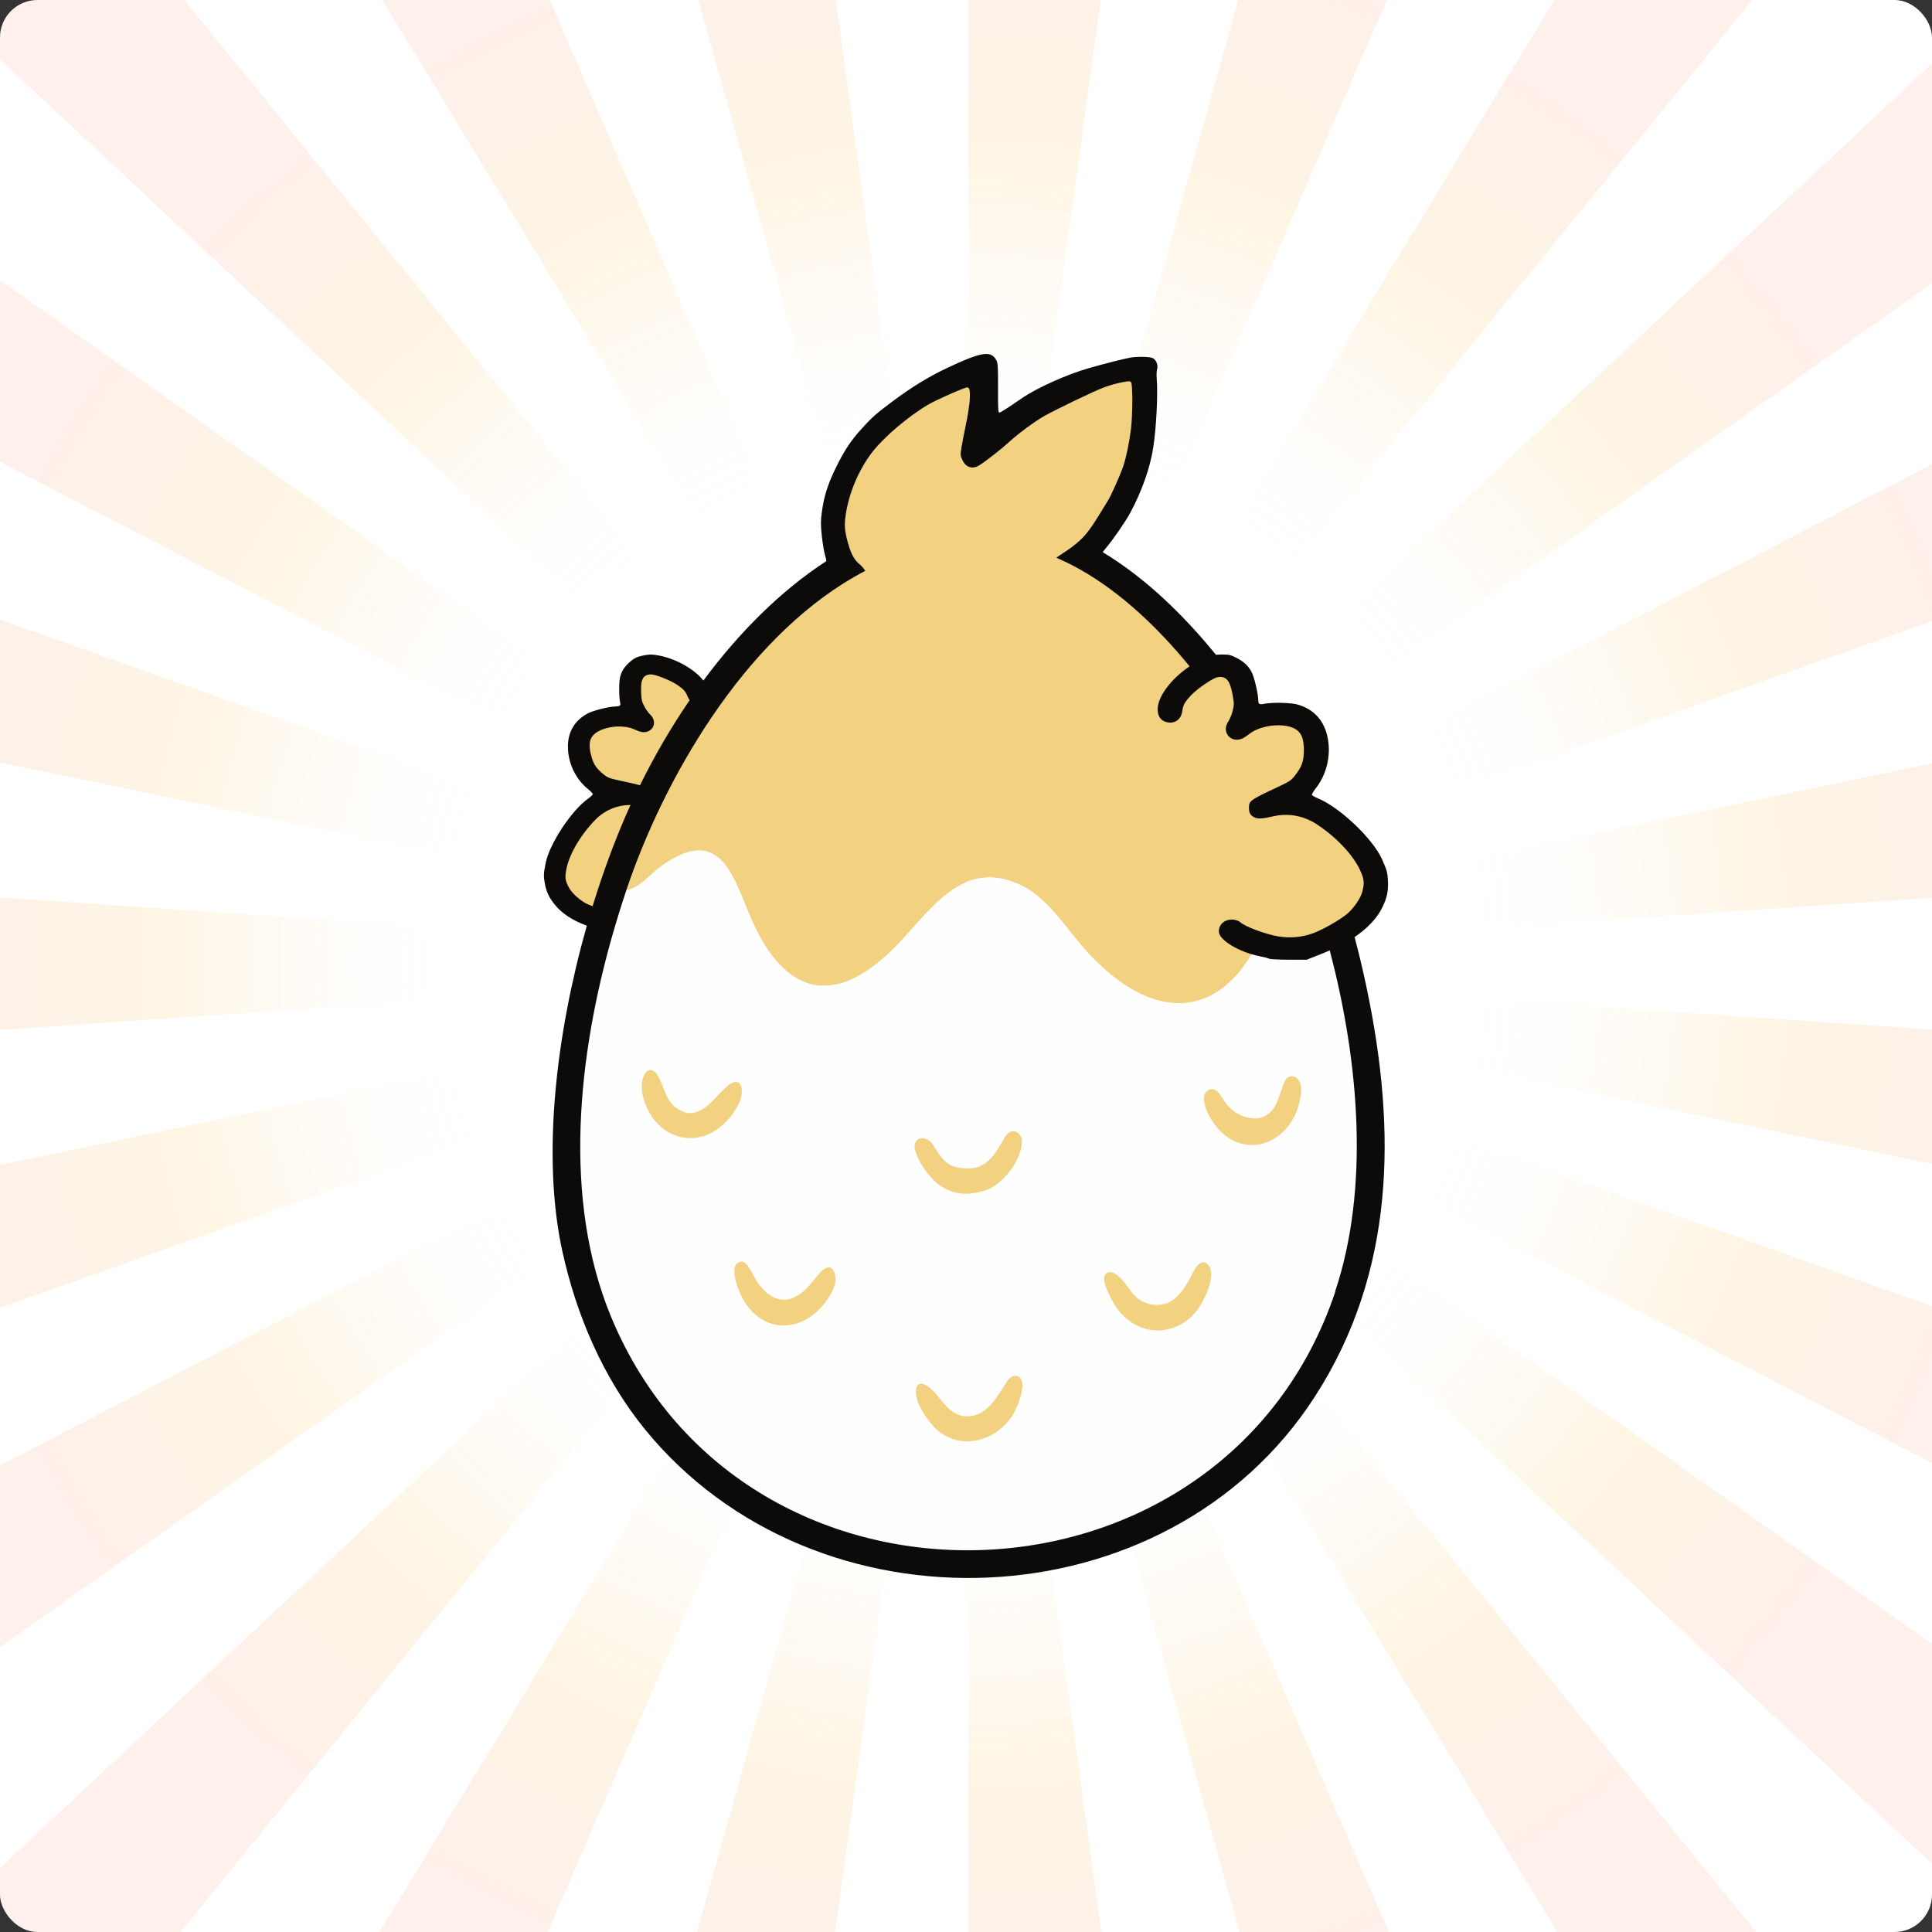 <svg width="412" height="412" viewBox="0 0 412 412" fill="none" xmlns="http://www.w3.org/2000/svg">
<rect x="0" y="0" width="412" height="412" fill="#333333" stroke="none"/>
<g clip-path="url(#clip0_18026_46821)">
<rect width="412" height="412" rx="8" fill="white"/>
<g clip-path="url(#clip1_18026_46821)">
<g opacity="0.2">
<path d="M636 176.123H635.983L206.492 205.5L628.082 117.892C632.002 136.871 634.671 156.313 636 176.123Z" fill="url(#paint0_radial_18026_46821)"/>
<path d="M635.983 234.877H636C634.671 254.687 632.002 274.129 628.082 293.108L206.492 205.5L635.983 234.877Z" fill="url(#paint1_radial_18026_46821)"/>
<path d="M612.278 61.282L612.13 61.334L206.492 205.5L588.722 7.442L588.863 7.37C597.845 24.683 605.683 42.688 612.278 61.282Z" fill="url(#paint2_radial_18026_46821)"/>
<path d="M612.13 349.666L612.278 349.717C605.683 368.312 597.845 386.317 588.863 403.63L588.722 403.557L206.492 205.5L612.13 349.666Z" fill="url(#paint3_radial_18026_46821)"/>
<path d="M558.191 453.761L558.294 453.836C546.96 469.872 534.559 485.098 521.189 499.411L521.11 499.339L206.492 205.5L558.191 453.761Z" fill="url(#paint4_radial_18026_46821)"/>
<path d="M558.294 -42.837L558.191 -42.761L206.492 205.5L521.11 -88.339L521.189 -88.411C534.559 -74.098 546.96 -58.872 558.294 -42.837Z" fill="url(#paint5_radial_18026_46821)"/>
<path d="M478.24 -128.53L478.171 -128.444L206.492 205.5L430.169 -162.326L430.245 -162.45C447.034 -152.228 463.07 -140.887 478.24 -128.53Z" fill="url(#paint6_radial_18026_46821)"/>
<path d="M478.171 539.444L478.24 539.53C463.07 551.887 447.034 563.228 430.245 573.45L430.169 573.326L206.492 205.5L478.171 539.444Z" fill="url(#paint7_radial_18026_46821)"/>
<path d="M378.001 600.358L378.066 600.513C360.202 608.276 341.708 614.861 322.677 620.171L322.639 620.037L206.492 205.5L378.001 600.358Z" fill="url(#paint8_radial_18026_46821)"/>
<path d="M378.066 -189.513L378.001 -189.358L206.492 205.5L322.639 -209.037L322.677 -209.171C341.708 -203.861 360.202 -197.276 378.066 -189.513Z" fill="url(#paint9_radial_18026_46821)"/>
<path d="M265.119 -221.046L265.112 -220.991L206.492 205.5V-225C226.381 -225 245.953 -223.653 265.119 -221.046Z" fill="url(#paint10_radial_18026_46821)"/>
<path d="M265.112 631.991L265.119 632.046C245.953 634.653 226.381 636 206.492 636V205.5L265.112 631.991Z" fill="url(#paint11_radial_18026_46821)"/>
<path d="M147.873 -220.991L206.492 205.5L90.346 -209.037L90.308 -209.171C109.008 -214.392 128.226 -218.381 147.866 -221.046L147.873 -220.991Z" fill="url(#paint12_radial_18026_46821)"/>
<path d="M34.984 -189.358L206.492 205.5L-17.184 -162.326L-17.26 -162.45C-0.581 -172.61 16.845 -181.664 34.919 -189.513L34.984 -189.358Z" fill="url(#paint13_radial_18026_46821)"/>
<path d="M-65.186 -128.444L206.492 205.5L-108.125 -88.339L-108.204 -88.411C-94.821 -102.735 -80.47 -116.142 -65.255 -128.53L-65.186 -128.444Z" fill="url(#paint14_radial_18026_46821)"/>
<path d="M206.492 205.5L147.873 631.991L147.866 632.046C128.226 629.381 109.008 625.392 90.308 620.171L90.346 620.037L206.492 205.5Z" fill="url(#paint15_radial_18026_46821)"/>
<path d="M206.492 205.5L34.984 600.358L34.919 600.513C16.845 592.664 -0.581 583.61 -17.26 573.45L-17.184 573.326L206.492 205.5Z" fill="url(#paint16_radial_18026_46821)"/>
<path d="M206.492 205.5L-65.186 539.444L-65.255 539.53C-80.47 527.142 -94.821 513.734 -108.204 499.411L-108.125 499.339L206.492 205.5Z" fill="url(#paint17_radial_18026_46821)"/>
<path d="M206.492 205.5L-145.206 453.761L-145.309 453.836C-156.592 437.87 -166.813 421.101 -175.874 403.63L-175.733 403.557L206.496 205.5H206.492Z" fill="url(#paint18_radial_18026_46821)"/>
<path d="M206.492 205.5L-199.145 349.666L-199.293 349.717C-205.802 331.388 -211.102 312.488 -215.097 293.108L206.492 205.5Z" fill="url(#paint19_radial_18026_46821)"/>
<path d="M206.492 205.5L-222.998 234.877H-223.015C-223.669 225.169 -224 215.374 -224 205.5C-224 195.626 -223.669 185.831 -223.015 176.123H-222.998L206.492 205.5Z" fill="url(#paint20_radial_18026_46821)"/>
<path d="M206.492 205.5L-215.097 117.892C-211.102 98.512 -205.802 79.612 -199.293 61.282L-199.145 61.334L206.492 205.5Z" fill="url(#paint21_radial_18026_46821)"/>
<path d="M206.492 205.5L-175.737 7.442L-175.878 7.37C-166.817 -10.101 -156.595 -26.87 -145.313 -42.837L-145.21 -42.761L206.489 205.5H206.492Z" fill="url(#paint22_radial_18026_46821)"/>
</g>
</g>
<g clip-path="url(#clip2_18026_46821)">
<path d="M235.791 206.892C236.115 207.17 236.428 207.448 236.752 207.702C236.428 207.436 236.115 207.17 235.791 206.892Z" fill="#FEFEFE"/>
<path d="M238.674 209.208C239.149 209.544 239.612 209.868 240.086 210.17C239.623 209.868 239.149 209.544 238.674 209.208Z" fill="#FEFEFE"/>
<path d="M234.262 205.502C234.597 205.814 234.933 206.127 235.257 206.428C234.922 206.127 234.597 205.814 234.262 205.502Z" fill="#FEFEFE"/>
<path d="M160.729 197.22C160.775 197.325 160.821 197.429 160.879 197.533C160.833 197.429 160.786 197.325 160.729 197.22Z" fill="#FEFEFE"/>
<path d="M181.662 208.78C182.311 208.49 182.959 208.143 183.619 207.76C182.959 208.143 182.299 208.49 181.662 208.78Z" fill="#FEFEFE"/>
<path d="M202.307 190.317C202.886 189.889 203.476 189.495 204.067 189.136C203.464 189.495 202.874 189.889 202.307 190.317Z" fill="#FEFEFE"/>
<path d="M223.066 192.715C223.68 193.317 224.271 193.966 224.861 194.626C224.271 193.966 223.68 193.329 223.066 192.715Z" fill="#FEFEFE"/>
<path d="M218.122 188.985C216.385 188.105 214.753 187.56 213.213 187.306C214.753 187.572 216.385 188.116 218.122 188.985Z" fill="#FEFEFE"/>
<path d="M259.865 211.339C260.05 211.212 260.236 211.096 260.409 210.957C260.224 211.085 260.05 211.212 259.865 211.339Z" fill="#FEFEFE"/>
<path d="M266.08 204.842C266.219 204.622 266.358 204.401 266.497 204.17C266.358 204.39 266.219 204.622 266.08 204.842Z" fill="#FEFEFE"/>
<path d="M263.301 208.397C263.474 208.212 263.66 208.027 263.833 207.83C263.66 208.027 263.486 208.212 263.301 208.397Z" fill="#FEFEFE"/>
<path d="M265.213 206.092C265.352 205.896 265.502 205.699 265.641 205.502C265.502 205.699 265.363 205.907 265.213 206.092Z" fill="#FEFEFE"/>
<path d="M240.471 210.413C240.806 210.621 241.154 210.83 241.49 211.027C241.154 210.83 240.818 210.621 240.471 210.413Z" fill="#FEFEFE"/>
<path d="M294.691 183.206C292.746 178.874 285.717 172.191 281.132 170.303C280.438 170.013 279.824 169.666 279.778 169.527C279.72 169.388 280.079 168.762 280.565 168.137C282.857 165.241 283.819 161.326 283.17 157.585C282.499 153.751 280.183 151.18 276.547 150.219C275.169 149.86 271.372 149.778 269.832 150.068C268.558 150.311 268.338 150.219 268.326 149.396C268.326 148.064 267.504 144.508 266.937 143.396C266.242 142.018 265.223 141.068 263.521 140.223C262.433 139.678 261.981 139.586 260.627 139.586C259.735 139.586 258.67 139.69 258.242 139.829C256.678 140.316 255.127 141.115 253.691 142.088C246.964 133.864 239.253 126.556 230.847 121.702C229.017 120.648 227.165 119.71 225.277 118.899C225.521 118.714 225.764 118.54 226.042 118.367C230.36 115.575 231.622 114.29 234.193 110.097C235.003 108.776 235.93 107.271 236.254 106.749C236.972 105.591 238.882 101.306 239.519 99.441C240.156 97.553 240.827 94.333 241.175 91.461C241.545 88.391 241.557 81.963 241.198 81.511C240.966 81.222 240.735 81.233 239.137 81.546C238.141 81.743 236.451 82.229 235.374 82.623C233.406 83.364 225.231 87.279 222.684 88.716C220.739 89.816 217.091 92.503 215.204 94.24C213.606 95.711 210.492 98.155 208.917 99.174C207.423 100.147 205.976 99.719 205.212 98.063C204.783 97.124 204.772 96.985 205.038 95.364C205.2 94.426 205.571 92.48 205.872 91.032C206.995 85.681 207.145 82.623 206.289 82.6C205.698 82.6 199.747 85.218 197.929 86.283C193.749 88.739 188.562 93.128 186.072 96.337C183.143 100.101 181.001 105.139 180.341 109.865C180.04 112.031 180.121 113.143 180.804 115.668C181.418 117.961 182.147 119.351 183.178 120.197C183.71 120.637 184.174 121.17 184.533 121.714C183.734 122.131 182.935 122.571 182.159 123.023C168.971 130.598 157.867 143.107 149.241 156.809C149.392 152.813 149.635 150.045 149.994 149.848C150.885 149.361 151.256 148.585 151.105 147.462C150.654 144.068 144.413 140.014 139.017 139.597C138.624 139.563 137.686 139.69 136.922 139.864C135.752 140.13 135.382 140.316 134.56 140.987C133.274 142.053 132.591 143.072 132.267 144.393C132.001 145.458 132.012 148.678 132.267 149.813C132.429 150.508 132.255 150.647 131.109 150.682C129.72 150.728 126.478 151.562 125.366 152.153C122.425 153.705 120.955 156.38 121.152 159.809C121.337 163.156 122.946 166.318 125.494 168.345C126.038 168.785 126.466 169.249 126.455 169.376C126.431 169.503 125.98 169.932 125.447 170.314C121.881 172.851 117.18 179.986 116.381 184.097C115.941 186.356 115.918 186.785 116.196 188.325C116.52 190.167 117.099 191.406 118.303 192.888C120.723 195.877 124.822 197.799 130.797 198.796C131.676 195.738 132.614 192.738 133.587 189.819C136.528 189.298 138.543 186.472 140.951 184.734C153.155 175.978 156.072 186.032 159.708 194.811C159.835 195.124 159.963 195.437 160.102 195.738C160.148 195.83 160.183 195.935 160.229 196.027C160.403 196.433 160.577 196.827 160.762 197.22C160.808 197.325 160.854 197.429 160.912 197.533C161.109 197.938 161.294 198.344 161.503 198.738C162.14 199.965 162.8 201.089 163.471 202.12C164.143 203.151 164.849 204.089 165.578 204.923C166.065 205.479 166.551 205.988 167.049 206.463C168.045 207.401 169.087 208.166 170.152 208.757C170.951 209.197 171.785 209.533 172.618 209.776C173.463 210.019 174.32 210.158 175.212 210.193C175.802 210.216 176.393 210.193 177.006 210.135C177.62 210.077 178.222 209.961 178.847 209.799C179.785 209.567 180.735 209.231 181.696 208.78C182.344 208.49 182.993 208.143 183.653 207.76C185.308 206.799 187.01 205.537 188.759 203.985C189.569 203.266 190.368 202.49 191.155 201.68C191.676 201.135 192.198 200.579 192.719 200.012C193.24 199.444 193.749 198.865 194.27 198.286C194.791 197.707 195.301 197.128 195.822 196.549C197.385 194.823 198.971 193.143 200.627 191.684C201.182 191.197 201.75 190.734 202.329 190.306C202.908 189.877 203.498 189.483 204.089 189.124C206.798 187.514 209.774 186.703 213.236 187.294C214.776 187.561 216.408 188.105 218.145 188.974C219.928 189.877 221.561 191.186 223.089 192.703C223.703 193.305 224.293 193.954 224.884 194.614C225.474 195.274 226.042 195.958 226.609 196.641C227.454 197.672 228.288 198.726 229.098 199.745C229.92 200.765 230.731 201.761 231.553 202.687C231.831 203 232.097 203.29 232.375 203.579C232.861 204.089 233.336 204.575 233.822 205.05C233.973 205.201 234.135 205.34 234.285 205.49C234.621 205.803 234.957 206.116 235.281 206.417C235.455 206.579 235.629 206.73 235.802 206.88C236.126 207.158 236.439 207.436 236.763 207.691C236.925 207.83 237.099 207.969 237.261 208.096C237.632 208.397 238.002 208.675 238.373 208.953C238.477 209.035 238.581 209.116 238.685 209.197C239.16 209.533 239.623 209.857 240.098 210.158C240.225 210.239 240.353 210.32 240.492 210.401C240.827 210.61 241.175 210.818 241.511 211.015C241.684 211.108 241.846 211.2 242.02 211.293C242.321 211.455 242.622 211.617 242.923 211.768C243.097 211.849 243.27 211.942 243.444 212.023C243.757 212.173 244.069 212.301 244.37 212.428C244.521 212.486 244.671 212.556 244.822 212.613C245.262 212.787 245.714 212.949 246.154 213.088C246.246 213.123 246.339 213.135 246.431 213.169C246.779 213.274 247.138 213.378 247.485 213.459C247.647 213.494 247.821 213.529 247.983 213.563C248.261 213.621 248.527 213.679 248.805 213.714C248.979 213.749 249.164 213.772 249.338 213.795C249.604 213.83 249.87 213.853 250.125 213.876C250.299 213.888 250.461 213.911 250.634 213.911C250.935 213.922 251.236 213.922 251.538 213.922C251.653 213.922 251.781 213.922 251.896 213.922C252.302 213.911 252.695 213.876 253.089 213.83C253.251 213.806 253.413 213.783 253.587 213.76C253.83 213.725 254.073 213.691 254.316 213.644C254.502 213.61 254.675 213.563 254.849 213.529C255.069 213.471 255.289 213.413 255.509 213.355C255.683 213.308 255.868 213.251 256.042 213.193C256.262 213.123 256.493 213.03 256.713 212.949C256.875 212.891 257.037 212.834 257.199 212.764C257.558 212.613 257.906 212.451 258.253 212.266C258.415 212.185 258.566 212.092 258.728 212C258.936 211.884 259.145 211.768 259.353 211.641C259.527 211.536 259.7 211.42 259.874 211.305C260.059 211.177 260.245 211.061 260.418 210.922C260.592 210.795 260.766 210.668 260.939 210.529C261.113 210.39 261.287 210.251 261.46 210.1C261.622 209.961 261.796 209.822 261.958 209.672C262.143 209.509 262.329 209.324 262.514 209.15C262.78 208.896 263.035 208.629 263.301 208.351C263.475 208.166 263.66 207.98 263.834 207.784C263.996 207.598 264.147 207.413 264.309 207.216C264.459 207.031 264.61 206.845 264.76 206.66C264.922 206.463 265.073 206.255 265.223 206.046C265.362 205.849 265.513 205.652 265.652 205.455C265.802 205.235 265.953 205.027 266.092 204.807C266.231 204.587 266.37 204.367 266.509 204.135C266.648 203.915 266.786 203.695 266.925 203.463C267.516 203.637 268.13 203.788 268.732 203.915C269.6 204.077 270.468 204.309 270.665 204.425C270.862 204.54 272.749 204.633 274.857 204.645H278.689L281.723 203.452C282.383 203.197 282.996 202.919 283.61 202.653C289.341 200.116 293.035 197.07 294.83 193.375C295.779 191.418 296.092 189.912 295.976 187.792C295.883 186.02 295.756 185.557 294.691 183.171V183.206Z" fill="#F2D281"/>
<path d="M283.611 202.687C282.998 202.954 282.384 203.232 281.724 203.486L278.69 204.679H274.858C272.751 204.679 270.863 204.575 270.666 204.459C270.47 204.343 269.601 204.112 268.733 203.95C268.119 203.834 267.517 203.683 266.927 203.498C266.788 203.73 266.649 203.95 266.51 204.17C266.371 204.39 266.232 204.621 266.093 204.841C265.942 205.062 265.792 205.282 265.653 205.49C265.514 205.687 265.375 205.895 265.224 206.081C265.074 206.289 264.912 206.498 264.761 206.695C264.611 206.88 264.46 207.065 264.31 207.251C264.148 207.436 263.997 207.633 263.835 207.818C263.661 208.015 263.488 208.2 263.302 208.386C263.048 208.664 262.781 208.93 262.515 209.185C262.33 209.359 262.145 209.544 261.959 209.706C261.797 209.857 261.624 209.996 261.461 210.135C261.288 210.285 261.114 210.424 260.94 210.563C260.767 210.702 260.593 210.83 260.419 210.957C260.234 211.084 260.06 211.212 259.875 211.339C259.702 211.455 259.528 211.571 259.354 211.675C259.146 211.803 258.937 211.918 258.729 212.034C258.567 212.127 258.416 212.22 258.254 212.301C257.907 212.474 257.548 212.648 257.201 212.799C257.038 212.868 256.876 212.926 256.714 212.984C256.494 213.065 256.274 213.158 256.043 213.227C255.869 213.285 255.684 213.331 255.51 213.389C255.29 213.447 255.07 213.505 254.85 213.563C254.676 213.609 254.491 213.644 254.317 213.679C254.074 213.725 253.831 213.76 253.588 213.795C253.426 213.818 253.264 213.853 253.09 213.864C252.697 213.911 252.303 213.945 251.898 213.957C251.782 213.957 251.654 213.957 251.539 213.957C251.238 213.957 250.937 213.957 250.636 213.945C250.462 213.945 250.3 213.922 250.126 213.911C249.86 213.887 249.605 213.864 249.339 213.83C249.165 213.806 248.98 213.783 248.806 213.748C248.528 213.702 248.262 213.656 247.984 213.598C247.822 213.563 247.648 213.528 247.486 213.494C247.139 213.413 246.791 213.308 246.433 213.204C246.34 213.181 246.247 213.158 246.155 213.123C245.715 212.984 245.275 212.822 244.823 212.648C244.673 212.59 244.522 212.521 244.372 212.463C244.059 212.335 243.746 212.196 243.445 212.057C243.272 211.976 243.098 211.895 242.924 211.803C242.623 211.652 242.322 211.501 242.021 211.328C241.847 211.235 241.685 211.142 241.512 211.05C241.176 210.853 240.84 210.644 240.493 210.436C240.365 210.355 240.238 210.274 240.099 210.193C239.636 209.891 239.161 209.567 238.686 209.231C238.582 209.15 238.478 209.069 238.374 208.988C238.003 208.71 237.633 208.432 237.262 208.131C237.1 208.004 236.927 207.865 236.764 207.726C236.44 207.459 236.128 207.193 235.803 206.915C235.63 206.764 235.456 206.614 235.282 206.451C234.947 206.15 234.622 205.838 234.287 205.525C234.136 205.374 233.974 205.235 233.823 205.085C233.337 204.61 232.862 204.123 232.376 203.614C232.098 203.324 231.832 203.023 231.554 202.722C230.732 201.795 229.922 200.811 229.099 199.78C228.277 198.761 227.455 197.707 226.61 196.676C226.043 195.992 225.475 195.309 224.885 194.649C224.294 193.989 223.704 193.352 223.09 192.738C221.562 191.22 219.929 189.912 218.146 189.008C216.409 188.128 214.777 187.584 213.237 187.329C209.775 186.738 206.799 187.549 204.09 189.159C203.488 189.518 202.897 189.912 202.33 190.34C201.751 190.769 201.184 191.232 200.628 191.719C198.96 193.178 197.374 194.857 195.823 196.583C195.302 197.162 194.781 197.741 194.271 198.321C193.75 198.9 193.241 199.479 192.72 200.046C192.199 200.614 191.678 201.17 191.157 201.714C190.369 202.525 189.57 203.301 188.76 204.019C187.011 205.571 185.309 206.822 183.654 207.795C182.994 208.177 182.334 208.525 181.697 208.814C180.724 209.254 179.775 209.59 178.849 209.834C178.223 209.996 177.61 210.1 177.008 210.169C176.405 210.239 175.803 210.251 175.213 210.227C174.333 210.193 173.465 210.054 172.619 209.81C171.774 209.567 170.952 209.231 170.153 208.791C169.076 208.2 168.046 207.436 167.05 206.498C166.552 206.023 166.054 205.513 165.58 204.957C164.862 204.123 164.155 203.185 163.472 202.154C162.789 201.124 162.129 200 161.504 198.772C161.307 198.378 161.11 197.985 160.913 197.568C160.867 197.463 160.821 197.359 160.763 197.255C160.578 196.861 160.404 196.467 160.23 196.062C160.184 195.969 160.149 195.865 160.103 195.772C159.976 195.46 159.837 195.159 159.709 194.846C159.57 194.521 159.443 194.186 159.304 193.85C155.854 185.337 152.704 176.337 140.964 184.769C138.555 186.506 136.541 189.333 133.6 189.854C132.615 192.773 131.689 195.772 130.809 198.83C123.248 225.076 119.96 255.7 130.334 280.799C158.829 349.727 261.033 346.38 284.804 275.437C292.121 253.592 289.979 226.674 283.646 202.71L283.611 202.687Z" fill="#FEFEFE"/>
<path d="M200.606 191.684C198.939 193.143 197.352 194.823 195.801 196.548C197.364 194.823 198.95 193.143 200.606 191.684Z" fill="#FEFEFE"/>
<path d="M246.408 213.181C246.756 213.285 247.114 213.39 247.462 213.471C247.114 213.39 246.767 213.285 246.408 213.181Z" fill="#FEFEFE"/>
<path d="M244.799 212.637C245.239 212.81 245.69 212.972 246.13 213.111C245.69 212.972 245.25 212.81 244.799 212.637Z" fill="#FEFEFE"/>
<path d="M247.961 213.586C248.239 213.644 248.505 213.702 248.783 213.737C248.505 213.691 248.239 213.644 247.961 213.586Z" fill="#FEFEFE"/>
<path d="M241.996 211.316C242.297 211.478 242.598 211.64 242.899 211.791C242.598 211.64 242.297 211.49 241.996 211.316Z" fill="#FEFEFE"/>
<path d="M249.314 213.818C249.581 213.853 249.847 213.876 250.102 213.899C249.835 213.876 249.581 213.853 249.314 213.818Z" fill="#FEFEFE"/>
<path d="M243.422 212.034C243.734 212.185 244.047 212.312 244.348 212.44C244.036 212.312 243.723 212.173 243.422 212.034Z" fill="#FEFEFE"/>
<path d="M257.201 212.787C257.56 212.637 257.907 212.475 258.255 212.289C257.907 212.463 257.56 212.637 257.201 212.787Z" fill="#FEFEFE"/>
<path d="M256.043 213.216C256.263 213.146 256.495 213.054 256.715 212.973C256.495 213.054 256.275 213.146 256.043 213.216Z" fill="#FEFEFE"/>
<path d="M235.825 271.673C237.006 270.491 238.65 272.205 239.414 273.051C240.676 274.441 241.545 276.306 243.2 277.302C244.856 278.298 247.079 278.564 248.862 277.892C250.923 277.128 252.255 275.147 253.366 273.352C254.096 272.159 255.682 267.596 257.662 269.75C259.572 271.823 256.736 277.522 255.265 279.444C252.394 283.209 247.426 284.807 242.992 282.919C240.676 281.923 238.731 280.081 237.492 277.892C236.867 276.792 236.253 275.645 235.836 274.441C235.57 273.676 235.142 272.344 235.825 271.673Z" fill="#F2D281"/>
<path d="M199.687 304.81C198.344 303.594 196.445 300.837 195.797 299.123C194.523 295.753 195.751 293.424 198.912 296.54C201.135 298.729 202.617 302.192 206.53 302.03C209.576 301.903 211.509 299.528 213.061 297.189C213.628 296.332 214.184 295.486 214.74 294.617C215.261 293.795 216.222 293.008 217.217 293.575C217.495 293.726 217.692 293.969 217.819 294.258C218.132 294.953 218.051 295.787 217.924 296.505C217.68 297.965 217.148 299.389 216.511 300.721C213.512 306.988 205.164 309.767 199.699 304.822L199.687 304.81Z" fill="#F2D281"/>
<path d="M150.433 242.137C148.743 242.751 146.89 242.902 144.956 242.427C142.154 241.732 139.839 239.716 138.449 237.226C137.187 234.979 136.006 231.122 137.662 228.783C138.461 227.659 139.572 228.25 140.163 229.211C141.691 231.655 141.83 234.701 144.424 236.427C148.905 239.392 151.927 234.562 154.787 231.887C158.052 228.829 159.001 232.466 157.519 235.408C156.002 238.431 153.49 241.025 150.421 242.137H150.433Z" fill="#F2D281"/>
<path d="M197.753 242.983C197.961 243.087 198.158 243.226 198.32 243.377C198.772 243.794 199.073 244.338 199.42 244.848C199.918 245.589 200.381 246.376 200.96 247.06C201.747 247.986 202.743 248.612 203.924 248.901C204.19 248.971 204.468 249.017 204.746 249.052C207.849 249.434 209.632 248.913 211.67 246.597C212.423 245.739 212.978 244.662 213.592 243.701C214.159 242.797 214.889 241.072 216.174 241.222C217.112 241.326 217.899 242.288 217.934 243.203C218.096 247.071 213.882 252.619 210.234 253.812C208.891 254.253 207.502 254.542 206.089 254.565C203.6 254.612 201.249 253.662 199.42 251.971C197.544 250.233 195.773 247.639 195.124 245.149C194.65 243.353 196.062 242.126 197.753 242.994V242.983Z" fill="#F2D281"/>
<path d="M158.11 269.043C159.407 268.928 160.727 272.286 161.398 273.259C164.084 277.174 167.431 278.692 171.448 275.286C172.212 274.638 172.826 273.804 173.475 273.062C174.192 272.229 174.991 271.036 175.964 270.491C177.805 269.46 178.384 272.205 178.141 273.445C177.828 275.008 176.937 276.468 175.987 277.73C170.974 284.355 162.649 284.471 158.434 277.035C157.554 275.483 154.972 269.333 158.121 269.055L158.11 269.043Z" fill="#F2D281"/>
<path d="M262.107 236.08C264.643 238.628 269.089 239.786 271.509 236.473C272.829 234.667 273.083 232.211 274.172 230.265C274.635 229.443 275.723 229.269 276.453 229.86C278.178 231.273 277.344 234.273 276.812 236.08C275.306 241.211 270.305 245.311 264.77 243.886C264.585 243.84 264.399 243.782 264.226 243.724C261.296 242.763 259.096 240.4 257.719 237.713C257.024 236.346 255.912 233.335 257.765 232.42C259.56 231.539 260.613 234.238 261.435 235.304C261.644 235.57 261.864 235.836 262.107 236.08Z" fill="#F2D281"/>
<path d="M288.866 199.826C291.668 197.927 293.66 195.807 294.829 193.398C295.779 191.441 296.091 189.935 295.976 187.815C295.883 186.043 295.756 185.58 294.69 183.194C292.745 178.862 285.717 172.179 281.132 170.291C280.437 170.001 279.824 169.654 279.777 169.515C279.719 169.376 280.078 168.751 280.565 168.125C282.857 165.229 283.818 161.315 283.17 157.573C282.498 153.74 280.183 151.168 276.547 150.207C275.169 149.848 271.371 149.767 269.831 150.056C268.558 150.3 268.338 150.207 268.326 149.385C268.326 148.053 267.504 144.497 266.937 143.385C266.242 142.007 265.223 141.057 263.521 140.211C262.433 139.667 261.981 139.574 260.626 139.574C260.198 139.574 259.735 139.597 259.318 139.644C256.331 135.984 253.147 132.463 249.731 129.15C244.88 124.447 240.005 120.683 235.165 117.753C235.339 117.498 235.547 117.22 235.814 116.907C237.377 115.066 240.005 111.255 241.024 109.355C243.513 104.746 245.25 99.8 245.933 95.422C246.593 91.148 246.952 83.886 246.663 80.677C246.605 79.982 246.64 79.102 246.755 78.72C247.022 77.84 246.524 76.635 245.748 76.334C245.03 76.044 242.367 76.01 240.978 76.276C239.496 76.554 235.871 77.469 232.352 78.465C227.709 79.762 221.236 82.658 217.994 84.87C214.532 87.245 213.363 87.986 213.096 87.986C212.865 87.986 212.807 87.013 212.83 82.762C212.842 78.303 212.795 77.446 212.494 76.867C211.371 74.701 209.391 74.99 202.155 78.384C198.079 80.295 194.525 82.472 190.217 85.681C186.836 88.206 185.841 89.086 183.618 91.565C181.591 93.835 180.329 95.665 178.847 98.549C176.659 102.788 175.733 105.556 175.235 109.367C175.003 111.162 175.003 111.95 175.258 114.324C175.42 115.876 175.744 117.753 175.964 118.483C176.08 118.876 176.173 119.27 176.23 119.652C166.47 125.988 157.577 134.906 149.993 145.134C147.898 142.435 143.197 139.91 138.994 139.586C138.6 139.551 137.662 139.678 136.898 139.852C135.729 140.119 135.358 140.304 134.536 140.976C133.251 142.041 132.568 143.061 132.244 144.381C131.977 145.447 131.989 148.667 132.244 149.802C132.406 150.497 132.232 150.636 131.086 150.67C129.696 150.717 126.454 151.551 125.343 152.141C122.402 153.693 120.931 156.369 121.128 159.797C121.313 163.145 122.923 166.307 125.47 168.334C126.014 168.774 126.443 169.237 126.431 169.364C126.408 169.492 125.956 169.92 125.424 170.303C121.858 172.839 117.157 179.974 116.358 184.086C115.918 186.344 115.895 186.773 116.173 188.313C116.497 190.155 117.076 191.394 118.28 192.877C119.843 194.811 122.112 196.305 125.146 197.394C118.662 220.223 115.455 246.376 119.912 266.785C122.9 280.464 128.643 293.865 137.5 304.764C173.938 349.542 248.909 346.692 280.414 297.803C297.55 271.209 297.794 241.153 291.506 210.992C290.731 207.262 289.851 203.533 288.866 199.838V199.826ZM125.98 160.782C125.528 158.801 125.702 157.608 126.582 156.705C128.261 154.967 132.684 154.365 135.242 155.523C135.752 155.755 136.354 155.987 136.562 156.045C139.052 156.67 140.487 154.041 138.6 152.327C138.264 152.014 137.72 151.249 137.396 150.624C136.852 149.558 136.805 149.35 136.724 147.624C136.585 144.902 137.13 143.895 138.762 143.813C139.689 143.779 143.046 145.099 144.436 146.06C145.837 147.022 146.207 147.45 146.659 148.585C146.763 148.863 146.914 149.095 147.076 149.304C143.116 155.072 139.561 161.199 136.481 167.453C135.59 167.21 134.27 166.921 132.255 166.48C129.87 165.959 129.604 165.855 128.596 165.033C127.033 163.747 126.454 162.809 126.003 160.793L125.98 160.782ZM125.435 192.877C123.884 192.205 121.985 190.537 121.313 189.263C120.572 187.862 120.468 187.236 120.7 185.777C121.209 182.522 123.548 178.387 126.825 174.947C128.839 172.828 131.572 171.658 134.42 171.669C134.432 171.669 134.443 171.669 134.455 171.669C134.177 172.283 133.899 172.897 133.633 173.499C131.005 179.499 128.538 186.182 126.373 193.248C126.049 193.12 125.725 192.993 125.435 192.865V192.877ZM284.768 275.414C260.997 346.357 158.793 349.704 130.298 280.776C119.924 255.677 123.212 225.042 130.773 198.807C131.167 197.452 131.56 196.097 131.977 194.765C132.498 193.097 133.019 191.452 133.563 189.831C141.495 166.191 158.481 136.644 182.159 123.034C182.946 122.583 183.733 122.143 184.532 121.726C184.173 121.181 183.71 120.648 183.178 120.208C182.321 119.502 181.684 118.425 181.128 116.768C181.012 116.432 180.908 116.073 180.804 115.68C180.121 113.155 180.04 112.043 180.341 109.877C181.012 105.151 183.154 100.101 186.072 96.348C188.562 93.152 193.749 88.75 197.929 86.295C199.746 85.229 205.698 82.612 206.288 82.612C207.145 82.623 206.995 85.681 205.871 91.044C205.57 92.491 205.188 94.437 205.038 95.375C204.772 96.997 204.772 97.136 205.212 98.074C205.976 99.73 207.411 100.159 208.917 99.186C210.491 98.167 213.594 95.723 215.204 94.252C217.091 92.514 220.738 89.816 222.684 88.727C225.231 87.291 233.405 83.364 235.374 82.635C236.45 82.229 238.141 81.743 239.137 81.558C240.734 81.245 240.978 81.245 241.198 81.523C241.557 81.975 241.545 88.414 241.174 91.472C240.827 94.345 240.156 97.564 239.519 99.453C238.882 101.317 236.971 105.603 236.254 106.761C235.929 107.282 235.003 108.788 234.193 110.108C232.768 112.436 231.738 113.861 230.372 115.158C229.272 116.201 227.963 117.139 226.03 118.39C225.752 118.564 225.509 118.749 225.266 118.923C225.393 118.981 225.509 119.038 225.636 119.096C226.227 119.351 226.817 119.641 227.408 119.919C227.732 120.081 228.056 120.231 228.38 120.394C229.017 120.718 229.654 121.077 230.291 121.424C238.905 126.278 246.813 133.702 253.679 142.099C249.696 144.775 246.616 148.794 246.883 151.632C247.01 152.906 247.612 153.67 248.724 153.983C250.414 154.446 251.85 153.485 252.105 151.724C252.301 150.346 252.602 149.778 253.911 148.354C254.536 147.67 255.659 146.767 256.759 146.003C257.929 145.192 259.075 144.52 259.607 144.427C261.437 144.08 262.294 145.064 262.838 148.111C263.185 150.045 263.185 150.276 262.861 151.597C262.699 152.269 262.375 153.091 262.097 153.577C262.051 153.647 262.016 153.74 261.97 153.798C260.43 156.01 262.294 158.361 264.644 157.597C264.818 157.539 264.992 157.469 265.165 157.377C265.385 157.261 265.987 156.855 266.485 156.462C267.423 155.743 268.72 155.222 270.086 154.933C272.39 154.446 274.914 154.608 276.35 155.535C277.543 156.299 278.041 157.573 278.052 159.878C278.052 162.218 277.67 163.411 276.269 165.229C276.165 165.357 276.072 165.473 275.991 165.589C275.285 166.457 274.822 166.724 272.599 167.778C271.939 168.09 271.36 168.368 270.827 168.612C266.462 170.696 266.346 170.916 266.346 172.272C266.346 173.349 266.624 173.858 267.458 174.287C268.199 174.669 269.252 174.623 271.51 174.079C272.124 173.928 272.738 173.847 273.363 173.801C275.875 173.615 278.423 174.252 280.623 175.665C280.657 175.688 280.704 175.712 280.738 175.735C285.242 178.7 288.878 182.661 290.291 186.136C290.916 187.7 290.962 188.406 290.511 190.155C290.152 191.545 288.785 193.537 287.408 194.765C287.234 194.915 287.06 195.066 286.887 195.193C285.613 196.143 283.876 197.186 282.278 197.996C281.34 198.471 280.46 198.865 279.754 199.108C277.485 199.884 275.169 200.081 272.714 199.711C270.098 199.305 265.501 197.614 264.505 196.676C264.239 196.421 263.625 196.189 263.081 196.12C261.31 195.923 259.92 197.023 259.92 198.633C259.92 200.463 264.216 203.058 268.685 203.927C269.553 204.089 270.422 204.32 270.619 204.436C270.816 204.552 272.703 204.645 274.81 204.656H278.643L281.676 203.463C282.336 203.208 282.95 202.931 283.563 202.664C289.897 226.628 292.039 253.546 284.721 275.391L284.768 275.414Z" fill="#0D0B09"/>
</g>
</g>
<defs>
<radialGradient id="paint0_radial_18026_46821" cx="0" cy="0" r="1" gradientUnits="userSpaceOnUse" gradientTransform="translate(205.658 205.693) rotate(-90) scale(227.193 227.193)">
<stop offset="0.45" stop-color="#F1F1F1" stop-opacity="0"/>
<stop offset="0.75" stop-color="#FFA100" stop-opacity="0.5"/>
<stop offset="1" stop-color="#F96D30" stop-opacity="0.5"/>
</radialGradient>
<radialGradient id="paint1_radial_18026_46821" cx="0" cy="0" r="1" gradientUnits="userSpaceOnUse" gradientTransform="translate(205.658 205.693) rotate(-90) scale(227.193 227.193)">
<stop offset="0.45" stop-color="#F1F1F1" stop-opacity="0"/>
<stop offset="0.75" stop-color="#FFA100" stop-opacity="0.5"/>
<stop offset="1" stop-color="#F96D30" stop-opacity="0.5"/>
</radialGradient>
<radialGradient id="paint2_radial_18026_46821" cx="0" cy="0" r="1" gradientUnits="userSpaceOnUse" gradientTransform="translate(205.658 205.693) rotate(-90) scale(227.193 227.193)">
<stop offset="0.45" stop-color="#F1F1F1" stop-opacity="0"/>
<stop offset="0.75" stop-color="#FFA100" stop-opacity="0.5"/>
<stop offset="1" stop-color="#F96D30" stop-opacity="0.5"/>
</radialGradient>
<radialGradient id="paint3_radial_18026_46821" cx="0" cy="0" r="1" gradientUnits="userSpaceOnUse" gradientTransform="translate(205.658 205.693) rotate(-90) scale(227.193 227.193)">
<stop offset="0.45" stop-color="#F1F1F1" stop-opacity="0"/>
<stop offset="0.75" stop-color="#FFA100" stop-opacity="0.5"/>
<stop offset="1" stop-color="#F96D30" stop-opacity="0.5"/>
</radialGradient>
<radialGradient id="paint4_radial_18026_46821" cx="0" cy="0" r="1" gradientUnits="userSpaceOnUse" gradientTransform="translate(205.658 205.693) rotate(-90) scale(227.193 227.193)">
<stop offset="0.45" stop-color="#F1F1F1" stop-opacity="0"/>
<stop offset="0.75" stop-color="#FFA100" stop-opacity="0.5"/>
<stop offset="1" stop-color="#F96D30" stop-opacity="0.5"/>
</radialGradient>
<radialGradient id="paint5_radial_18026_46821" cx="0" cy="0" r="1" gradientUnits="userSpaceOnUse" gradientTransform="translate(205.658 205.693) rotate(-90) scale(227.193 227.193)">
<stop offset="0.45" stop-color="#F1F1F1" stop-opacity="0"/>
<stop offset="0.75" stop-color="#FFA100" stop-opacity="0.5"/>
<stop offset="1" stop-color="#F96D30" stop-opacity="0.5"/>
</radialGradient>
<radialGradient id="paint6_radial_18026_46821" cx="0" cy="0" r="1" gradientUnits="userSpaceOnUse" gradientTransform="translate(205.658 205.693) rotate(-90) scale(227.193 227.193)">
<stop offset="0.45" stop-color="#F1F1F1" stop-opacity="0"/>
<stop offset="0.75" stop-color="#FFA100" stop-opacity="0.5"/>
<stop offset="1" stop-color="#F96D30" stop-opacity="0.5"/>
</radialGradient>
<radialGradient id="paint7_radial_18026_46821" cx="0" cy="0" r="1" gradientUnits="userSpaceOnUse" gradientTransform="translate(205.658 205.693) rotate(-90) scale(227.193 227.193)">
<stop offset="0.45" stop-color="#F1F1F1" stop-opacity="0"/>
<stop offset="0.75" stop-color="#FFA100" stop-opacity="0.5"/>
<stop offset="1" stop-color="#F96D30" stop-opacity="0.5"/>
</radialGradient>
<radialGradient id="paint8_radial_18026_46821" cx="0" cy="0" r="1" gradientUnits="userSpaceOnUse" gradientTransform="translate(205.658 205.693) rotate(-90) scale(227.193 227.193)">
<stop offset="0.45" stop-color="#F1F1F1" stop-opacity="0"/>
<stop offset="0.75" stop-color="#FFA100" stop-opacity="0.5"/>
<stop offset="1" stop-color="#F96D30" stop-opacity="0.5"/>
</radialGradient>
<radialGradient id="paint9_radial_18026_46821" cx="0" cy="0" r="1" gradientUnits="userSpaceOnUse" gradientTransform="translate(205.658 205.693) rotate(-90) scale(227.193 227.193)">
<stop offset="0.45" stop-color="#F1F1F1" stop-opacity="0"/>
<stop offset="0.75" stop-color="#FFA100" stop-opacity="0.5"/>
<stop offset="1" stop-color="#F96D30" stop-opacity="0.5"/>
</radialGradient>
<radialGradient id="paint10_radial_18026_46821" cx="0" cy="0" r="1" gradientUnits="userSpaceOnUse" gradientTransform="translate(205.658 205.693) rotate(-90) scale(227.193 227.193)">
<stop offset="0.45" stop-color="#F1F1F1" stop-opacity="0"/>
<stop offset="0.75" stop-color="#FFA100" stop-opacity="0.5"/>
<stop offset="1" stop-color="#F96D30" stop-opacity="0.5"/>
</radialGradient>
<radialGradient id="paint11_radial_18026_46821" cx="0" cy="0" r="1" gradientUnits="userSpaceOnUse" gradientTransform="translate(205.658 205.693) rotate(-90) scale(227.193 227.193)">
<stop offset="0.45" stop-color="#F1F1F1" stop-opacity="0"/>
<stop offset="0.75" stop-color="#FFA100" stop-opacity="0.5"/>
<stop offset="1" stop-color="#F96D30" stop-opacity="0.5"/>
</radialGradient>
<radialGradient id="paint12_radial_18026_46821" cx="0" cy="0" r="1" gradientUnits="userSpaceOnUse" gradientTransform="translate(205.658 205.693) rotate(-90) scale(227.193 227.193)">
<stop offset="0.45" stop-color="#F1F1F1" stop-opacity="0"/>
<stop offset="0.75" stop-color="#FFA100" stop-opacity="0.5"/>
<stop offset="1" stop-color="#F96D30" stop-opacity="0.5"/>
</radialGradient>
<radialGradient id="paint13_radial_18026_46821" cx="0" cy="0" r="1" gradientUnits="userSpaceOnUse" gradientTransform="translate(205.658 205.693) rotate(-90) scale(227.193 227.193)">
<stop offset="0.45" stop-color="#F1F1F1" stop-opacity="0"/>
<stop offset="0.75" stop-color="#FFA100" stop-opacity="0.5"/>
<stop offset="1" stop-color="#F96D30" stop-opacity="0.5"/>
</radialGradient>
<radialGradient id="paint14_radial_18026_46821" cx="0" cy="0" r="1" gradientUnits="userSpaceOnUse" gradientTransform="translate(205.658 205.693) rotate(-90) scale(227.193 227.193)">
<stop offset="0.45" stop-color="#F1F1F1" stop-opacity="0"/>
<stop offset="0.75" stop-color="#FFA100" stop-opacity="0.5"/>
<stop offset="1" stop-color="#F96D30" stop-opacity="0.5"/>
</radialGradient>
<radialGradient id="paint15_radial_18026_46821" cx="0" cy="0" r="1" gradientUnits="userSpaceOnUse" gradientTransform="translate(205.658 205.693) rotate(-90) scale(227.193 227.193)">
<stop offset="0.45" stop-color="#F1F1F1" stop-opacity="0"/>
<stop offset="0.75" stop-color="#FFA100" stop-opacity="0.5"/>
<stop offset="1" stop-color="#F96D30" stop-opacity="0.5"/>
</radialGradient>
<radialGradient id="paint16_radial_18026_46821" cx="0" cy="0" r="1" gradientUnits="userSpaceOnUse" gradientTransform="translate(205.658 205.693) rotate(-90) scale(227.193 227.193)">
<stop offset="0.45" stop-color="#F1F1F1" stop-opacity="0"/>
<stop offset="0.75" stop-color="#FFA100" stop-opacity="0.5"/>
<stop offset="1" stop-color="#F96D30" stop-opacity="0.5"/>
</radialGradient>
<radialGradient id="paint17_radial_18026_46821" cx="0" cy="0" r="1" gradientUnits="userSpaceOnUse" gradientTransform="translate(205.658 205.693) rotate(-90) scale(227.193 227.193)">
<stop offset="0.45" stop-color="#F1F1F1" stop-opacity="0"/>
<stop offset="0.75" stop-color="#FFA100" stop-opacity="0.5"/>
<stop offset="1" stop-color="#F96D30" stop-opacity="0.5"/>
</radialGradient>
<radialGradient id="paint18_radial_18026_46821" cx="0" cy="0" r="1" gradientUnits="userSpaceOnUse" gradientTransform="translate(205.658 205.693) rotate(-90) scale(227.193 227.193)">
<stop offset="0.45" stop-color="#F1F1F1" stop-opacity="0"/>
<stop offset="0.75" stop-color="#FFA100" stop-opacity="0.5"/>
<stop offset="1" stop-color="#F96D30" stop-opacity="0.5"/>
</radialGradient>
<radialGradient id="paint19_radial_18026_46821" cx="0" cy="0" r="1" gradientUnits="userSpaceOnUse" gradientTransform="translate(205.658 205.693) rotate(-90) scale(227.193 227.193)">
<stop offset="0.45" stop-color="#F1F1F1" stop-opacity="0"/>
<stop offset="0.75" stop-color="#FFA100" stop-opacity="0.5"/>
<stop offset="1" stop-color="#F96D30" stop-opacity="0.5"/>
</radialGradient>
<radialGradient id="paint20_radial_18026_46821" cx="0" cy="0" r="1" gradientUnits="userSpaceOnUse" gradientTransform="translate(205.658 205.693) rotate(-90) scale(227.193 227.193)">
<stop offset="0.45" stop-color="#F1F1F1" stop-opacity="0"/>
<stop offset="0.75" stop-color="#FFA100" stop-opacity="0.5"/>
<stop offset="1" stop-color="#F96D30" stop-opacity="0.5"/>
</radialGradient>
<radialGradient id="paint21_radial_18026_46821" cx="0" cy="0" r="1" gradientUnits="userSpaceOnUse" gradientTransform="translate(205.658 205.693) rotate(-90) scale(227.193 227.193)">
<stop offset="0.45" stop-color="#F1F1F1" stop-opacity="0"/>
<stop offset="0.75" stop-color="#FFA100" stop-opacity="0.5"/>
<stop offset="1" stop-color="#F96D30" stop-opacity="0.5"/>
</radialGradient>
<radialGradient id="paint22_radial_18026_46821" cx="0" cy="0" r="1" gradientUnits="userSpaceOnUse" gradientTransform="translate(205.658 205.693) rotate(-90) scale(227.193 227.193)">
<stop offset="0.45" stop-color="#F1F1F1" stop-opacity="0"/>
<stop offset="0.75" stop-color="#FFA100" stop-opacity="0.5"/>
<stop offset="1" stop-color="#F96D30" stop-opacity="0.5"/>
</radialGradient>
<clipPath id="clip0_18026_46821">
<rect width="412" height="412" rx="8" fill="white"/>
</clipPath>
<clipPath id="clip1_18026_46821">
<rect width="860" height="861" fill="white" transform="translate(-224 -225)"/>
</clipPath>
<clipPath id="clip2_18026_46821">
<rect width="180" height="261" fill="white" transform="translate(116 75.5)"/>
</clipPath>
</defs>
</svg>
